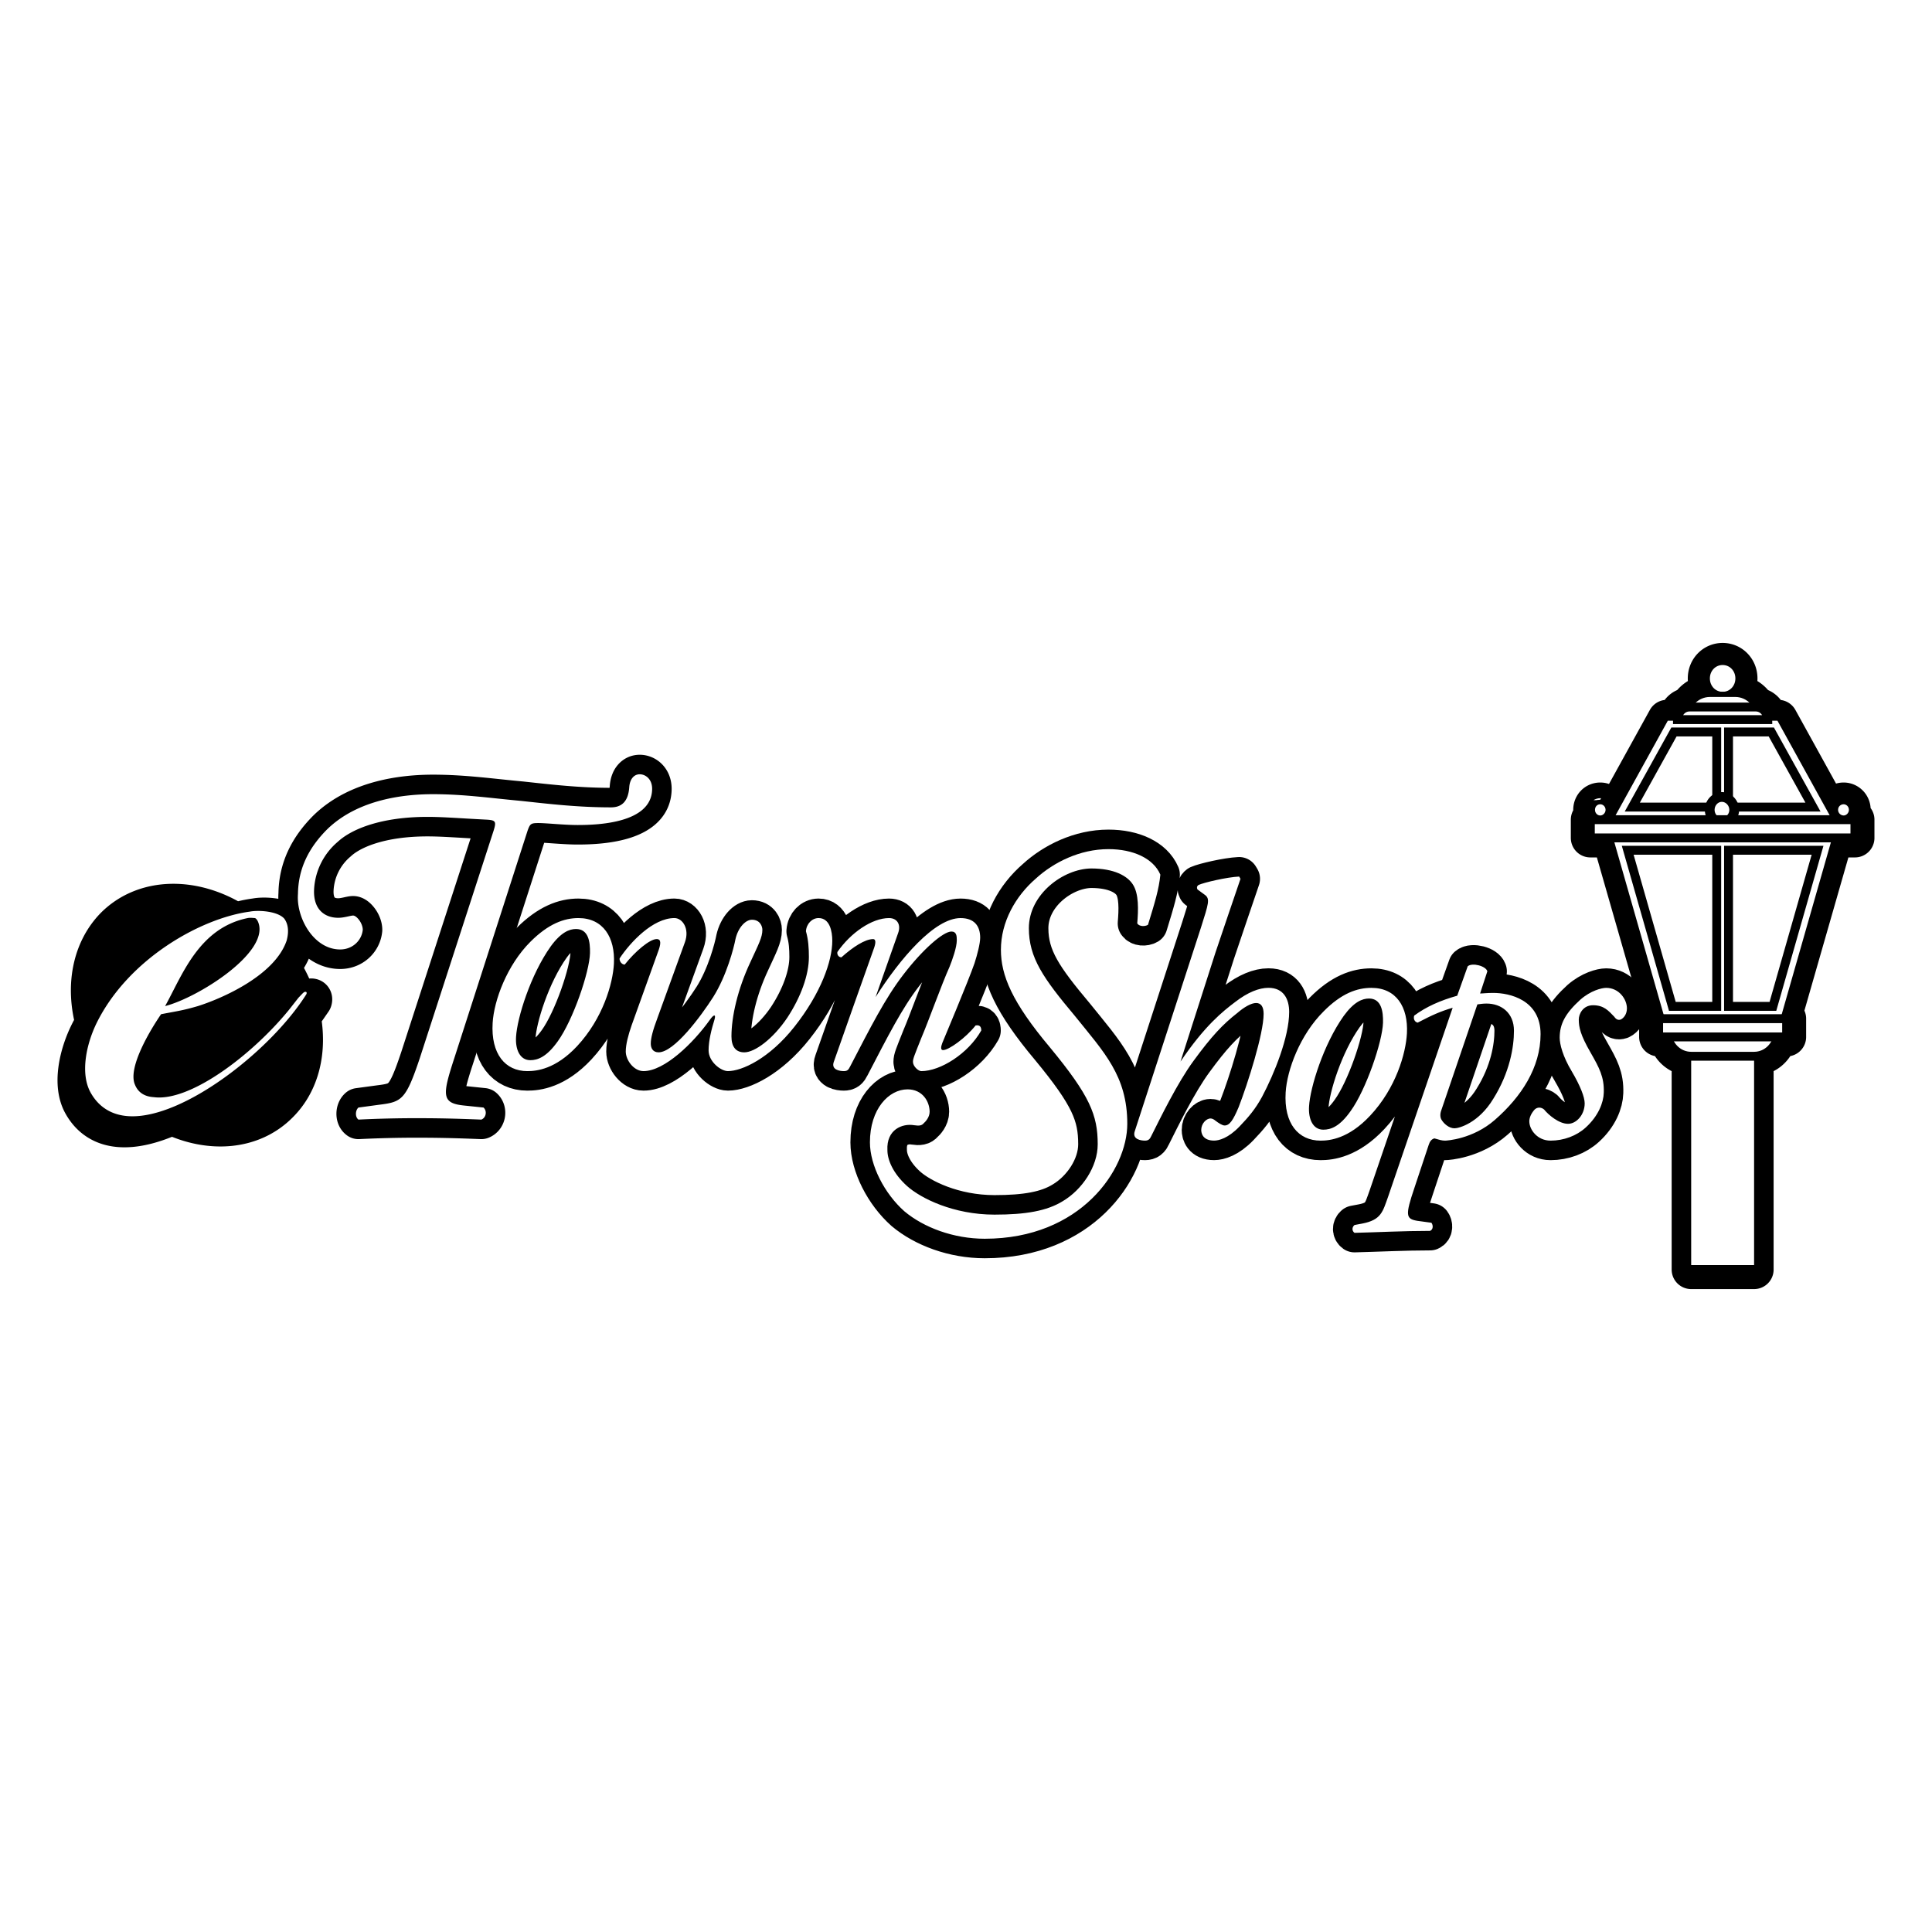 <svg xmlns="http://www.w3.org/2000/svg" width="2500" height="2500" viewBox="0 0 192.756 192.756"><path fill-rule="evenodd" clip-rule="evenodd" fill="#fff" d="M0 0h192.756v192.756H0V0z"/><path d="M177.34 103.453c-.24 1.119-1.18 1.93-2.334 1.93v21.281h-6.277v-21.281c-1.154 0-2.094-.811-2.334-1.93h-.912v-1.818h.482l-5.178-18.037h-2.119V81.78h2.119l5.527-10.011h1.072c0-.671.51-1.203 1.127-1.23.43-.755 1.207-1.259 2.092-1.259h1.262c-.859 0-1.529-.699-1.529-1.594 0-.895.67-1.594 1.529-1.594s1.529.699 1.529 1.594c0 .895-.67 1.594-1.529 1.594h1.262c.885 0 1.662.503 2.092 1.259.617.028 1.127.559 1.154 1.23h1.045l5.527 10.011h2.119v1.818h-2.119l-5.178 18.037h.482v1.818h-.911zm-18.432-22.651c0-.448.322-.783.752-.783.402 0 .752.335.752.783 0 .419-.35.783-.752.783-.43-.001-.752-.364-.752-.783zm24.254 0c0-.448.35-.783.777-.783.404 0 .752.335.752.783 0 .419-.348.783-.752.783a.79.79 0 0 1-.777-.783z" fill-rule="evenodd" clip-rule="evenodd" fill="#fff"/><path d="M177.34 103.453c-.24 1.119-1.18 1.93-2.334 1.93v21.281h-6.277v-21.281c-1.154 0-2.094-.811-2.334-1.93h-.912v-1.818h.482l-5.178-18.037h-2.119V81.78h2.119l5.527-10.011h1.072c0-.671.51-1.203 1.127-1.23.43-.755 1.207-1.259 2.092-1.259h1.262c-.859 0-1.529-.699-1.529-1.594 0-.895.67-1.594 1.529-1.594s1.529.699 1.529 1.594c0 .895-.67 1.594-1.529 1.594h1.262c.885 0 1.662.503 2.092 1.259a1.232 1.232 0 0 1 1.154 1.23h1.045l5.527 10.011h2.119v1.818h-2.119l-5.178 18.037h.482v1.818h-.911zm-18.432-22.651c0-.448.322-.783.752-.783.402 0 .752.335.752.783 0 .419-.35.783-.752.783-.43-.001-.752-.364-.752-.783zm24.254 0c0-.448.35-.783.777-.783.404 0 .752.335.752.783 0 .419-.348.783-.752.783a.79.79 0 0 1-.777-.783z" fill="none" stroke="#000" stroke-width="3.895" stroke-linejoin="round" stroke-miterlimit="2.613"/><path d="M28.01 96.462a15.595 15.595 0 0 1 1.717 3.663c.081.029.054.113.054.168.027.168.081.309.107.477l.483-.615.402-.42s.161-.168.268-.168c.241 0 .134.252.134.252-.349.504-.725 1.062-1.127 1.594.644 3.299-.054 6.543-2.227 8.697-2.656 2.684-6.814 2.992-10.624 1.203-.134.055-.242.082-.376.139-1.69.727-3.273 1.119-4.668 1.062-1.475-.057-2.978-.643-3.944-2.404-1.02-1.875-.402-4.754.617-6.879.188-.393.402-.783.644-1.176-.993-3.607-.349-7.243 1.985-9.62 3.004-2.992 7.887-3.021 12.019-.42a12.268 12.268 0 0 1 2.039-.447c.859-.168 2.763-.056 3.461.699.322.476.482 1.175.214 2.182-.238.727-.668 1.398-1.178 2.013zM41.881 105.578c-1.396 4.168-1.798 4.363-4.052 4.643l-2.065.279c-.322.279-.349.951 0 1.203a116.17 116.17 0 0 1 5.741-.141c2.119 0 3.703.029 6.52.141.482-.195.59-.867.215-1.203l-1.878-.195c-2.334-.223-2.254-1.006-1.02-4.781l7.297-22.653c.242-.671.322-.755 1.073-.755.805 0 2.549.196 3.917.196 2.066 0 7.298-.196 7.432-3.496.054-1.062-.644-1.566-1.234-1.566s-.992.503-1.046 1.286c-.107 1.566-.886 2.014-1.824 2.014-3.273 0-6.117-.335-8.961-.643-3.059-.28-5.715-.671-8.8-.671-2.871 0-7.459.503-10.544 3.495-1.878 1.874-2.897 3.971-2.924 6.46-.188 2.35 1.556 5.538 4.212 5.538 1.234 0 2.146-.896 2.253-1.958 0-.671-.617-1.427-.966-1.427-.241 0-.885.224-1.475.224-1.422 0-2.522-.895-2.415-2.853a6.69 6.69 0 0 1 2.36-4.726c1.422-1.314 4.4-2.489 8.961-2.489 1.556 0 3.166.14 5.956.28.832.056.912.196.644 1.062l-7.377 22.736z" fill-rule="evenodd" clip-rule="evenodd" stroke="#000" stroke-width="3.895" stroke-linejoin="round" stroke-miterlimit="2.613"/><path d="M57.468 92.687c1.234 0 1.422 1.258 1.396 2.404-.054 1.903-1.69 6.684-3.22 8.809-1.1 1.539-1.985 1.875-2.736 1.875-1.02 0-1.502-1.035-1.422-2.322.107-1.902 1.449-6.207 3.461-9.033 1.019-1.398 1.851-1.733 2.521-1.733zm.241-1.091c-1.421 0-2.978.559-4.775 2.349-2.361 2.35-3.649 5.874-3.783 8.11-.188 3.104 1.261 4.811 3.461 4.811.938 0 2.817-.195 4.963-2.488 2.576-2.77 3.568-6.236 3.676-8.223.135-2.629-1.073-4.559-3.542-4.559zm31.901 1.482c.295-.811-.081-1.482-.912-1.482-1.717 0-3.837 1.482-5.151 3.384-.054.279.134.531.402.531 1.153-1.035 2.361-1.818 3.166-1.818.268 0 .268.363.107.839-.188.503-3.863 10.907-4.024 11.382-.322.84.617.951.993.951.322 0 .456-.111.618-.447 2.065-3.971 3.487-6.795 5.312-9.172 1.905-2.49 3.971-4.308 4.802-4.308.51 0 .537.448.537.867 0 .727-.456 1.985-.725 2.657-.805 1.79-2.066 5.341-2.817 7.103-.725 1.818-.832 2.07-.832 2.377 0 .447.536.924.832.924 1.905 0 4.668-1.734 5.983-4.055 0-.279-.08-.588-.564-.504-.992 1.258-2.683 2.461-3.246 2.461-.268 0-.215-.336-.081-.699.108-.279 2.603-6.18 3.219-7.971.27-.838.564-1.957.564-2.544 0-1.174-.59-1.957-1.959-1.957-2.576 0-6.01 3.999-8.478 7.886l2.254-6.405zm-26.588 9.201c-.349 1.006-.59 1.93-.59 2.629 0 .867.805 1.957 1.771 1.957 2.093 0 4.963-2.797 6.6-5.09.403-.588.645-.615.483-.057-.295.951-.59 2.098-.59 3.076 0 1.119 1.208 2.07 1.931 2.07 1.396 0 4.132-1.258 6.627-4.418 2.656-3.357 3.783-6.573 3.783-8.586 0-.923-.241-2.265-1.368-2.265-.644 0-1.208.559-1.261 1.314.242.839.295 1.706.295 2.572 0 1.791-.805 4-2.146 6.041-1.422 2.125-3.246 3.469-4.292 3.469-.832 0-1.288-.531-1.288-1.594 0-1.959.617-4.699 1.878-7.385.832-1.817 1.207-2.488 1.207-3.243 0-.336-.215-1.007-1.046-1.007-.617 0-1.368.755-1.637 1.929-.161.867-.885 3.664-2.227 5.789-1.234 1.93-3.89 5.51-5.446 5.51-.59 0-.778-.449-.778-.867 0-.531.188-1.287.67-2.574l2.737-7.55c.483-1.342-.242-2.405-1.046-2.405-2.146 0-4.4 2.405-5.473 4.027-.027.279.215.615.51.615 1.046-1.314 2.495-2.545 3.192-2.545.483 0 .429.503.107 1.342l-2.603 7.246z" fill-rule="evenodd" clip-rule="evenodd" stroke="#000" stroke-width="3.895" stroke-linejoin="round" stroke-miterlimit="2.613"/><path d="M147.398 100.209c.242-.027.51-.084.912-.084 1.477 0 2.738.924 2.738 2.713 0 1.594-.404 4.139-2.066 6.795-1.477 2.434-3.434 2.938-3.863 2.938-.564 0-1.074-.477-1.289-.84-.133-.195-.188-.559-.025-.979l3.593-10.543zm.995-3.299c-.135-.532-1.504-.896-1.959-.504l-1.047 2.936c-1.689.477-3.084 1.092-4.293 1.986-.107.336.055.643.35.699 1.449-.756 2.254-1.119 3.488-1.482l-6.439 18.848c-.537 1.482-.67 2.322-2.602 2.686l-.752.141c-.268.223-.268.586 0 .781 2.307-.055 4.91-.195 7.539-.195.322-.139.322-.559.135-.811l-1.422-.195c-1.129-.197-1.209-.531-.27-3.301l1.422-4.277c.107-.336.27-.561.564-.645.482.141.75.225 1.072.225.135 0 2.764-.141 4.963-2.07 2.631-2.293 4.561-5.229 4.561-8.557 0-3.439-3.111-4.111-4.721-4.111-.645 0-1.02.057-1.314.057l.725-2.211zm-11.805 2.713c1.234 0 1.422 1.285 1.395 2.404-.055 1.902-1.689 6.684-3.221 8.809-1.1 1.566-1.984 1.873-2.736 1.873-1.02 0-1.502-1.033-1.422-2.32.107-1.902 1.449-6.209 3.461-9.033 1.019-1.399 1.851-1.733 2.523-1.733zm.24-1.064c-1.422 0-2.979.531-4.775 2.35-2.361 2.35-3.648 5.846-3.783 8.082-.188 3.104 1.262 4.811 3.488 4.811.912 0 2.791-.195 4.938-2.488 2.574-2.742 3.566-6.209 3.674-8.223.134-2.63-1.073-4.532-3.542-4.532zm23.422 0c-.455 0-1.557.281-2.576 1.176-1.475 1.342-2.064 2.404-2.064 3.803 0 .615.295 1.846 1.207 3.355.857 1.455 1.287 2.572 1.287 3.189 0 1.146-.832 2.041-1.662 2.041-.912 0-1.959-.895-2.389-1.428-.295-.25-.67-.25-.939 0-.375.42-.535.84-.535 1.176 0 .838.805 1.93 2.119 1.93s2.602-.477 3.514-1.314c1.262-1.146 1.771-2.488 1.797-3.469.055-1.564-.455-2.488-1.314-3.998-1.02-1.762-1.18-2.545-1.18-3.301 0-.531.402-1.426 1.422-1.426 1.072 0 1.529.531 2.119 1.146.188.279.402.363.645.279.295-.139.617-.531.617-1.117-.002-.896-.781-2.042-2.068-2.042zm-47.031 14.291c-.295.84.645.951 1.02.951.322 0 .482-.141.617-.447.912-1.818 2.629-5.342 4.213-7.496 1.797-2.459 2.924-3.662 4.398-4.809.645-.561 1.369-.979 1.852-.979.51 0 .752.391.752 1.09 0 1.986-1.584 6.963-2.496 9.312-.535 1.258-.885 1.818-1.395 1.818-.24 0-.617-.252-.912-.477-.16-.139-.348-.223-.482-.223-.457 0-.939.531-.939 1.146 0 .307.135 1.062 1.287 1.062.457 0 1.396-.225 2.523-1.398.912-.951 1.582-1.734 2.254-2.965 1.232-2.32 2.709-5.984 2.709-8.473 0-1.26-.537-2.406-2.066-2.406-.939 0-2.066.447-3.299 1.398-1.262.951-3.059 2.377-5.475 5.957l3.488-10.878c.697-2.042 1.797-5.341 2.496-7.354l-.135-.224c-1.207.056-3.488.587-4.051.839-.188.14-.188.28-.107.447l.725.531c.562.392.375.895-.377 3.272l-6.6 20.306zm-14.004 8.334c-4.079 0-7.351-1.623-8.72-2.854-1.422-1.285-1.958-2.629-1.958-3.578-.107-2.07 1.502-2.686 2.656-2.49.537.084.778.029.966-.195.161-.139.59-.588.59-1.146 0-1.006-.698-2.236-2.2-2.236-1.878 0-3.756 1.957-3.756 5.285 0 2.293 1.449 5.117 3.435 6.879 1.931 1.621 4.909 2.74 8.021 2.74 9.578 0 14.221-6.879 14.221-11.465 0-4.783-2.309-7.131-5.232-10.768-3.166-3.775-4.588-5.816-4.588-8.752 0-3.384 3.434-5.929 6.225-5.957 2.307 0 3.596.755 4.131 1.566.645.951.564 2.628.457 3.915.188.308.75.335 1.072.14.672-2.181 1.102-3.579 1.234-5.006-.697-1.622-2.709-2.544-5.178-2.544-2.844 0-5.473 1.314-7.244 2.936-2.039 1.762-3.486 4.335-3.486 7.104 0 2.544 1.1 5.23 4.908 9.759 3.971 4.811 4.75 6.74 4.75 9.648 0 2.236-1.557 4.529-3.488 5.678-1.586.977-3.705 1.341-6.816 1.341z" fill-rule="evenodd" clip-rule="evenodd" stroke="#000" stroke-width="3.895" stroke-linejoin="round" stroke-miterlimit="2.613"/><path d="M16.071 101.188c1.583-.307 2.147-.363 3.676-.811 2.307-.727 7.673-3.02 8.854-6.544.268-1.006.107-1.706-.241-2.181-.671-.755-2.576-.867-3.435-.699-4.856.644-12.126 4.698-15.292 11.129-1.02 2.098-1.637 4.979-.617 6.881.965 1.762 2.495 2.35 3.944 2.404 5.365.225 14.058-6.543 17.6-12.164 0 0 .134-.252-.107-.252-.107 0-.268.168-.268.168l-.402.42-.966 1.23c-3.703 4.529-9.873 9.172-13.468 8.695-.966-.055-1.583-.502-1.878-1.23-.78-1.705 1.581-5.564 2.6-7.046zm.403-.811c1.69-3.02 3.327-7.774 8.236-8.781.269-.056.617 0 .725 0 .161.056.295.308.349.476 1.073 2.992-6.037 7.467-9.31 8.305zM41.881 105.578c-1.396 4.168-1.798 4.363-4.052 4.643l-2.065.279c-.322.279-.349.951 0 1.203a116.17 116.17 0 0 1 5.741-.141c2.119 0 3.703.029 6.52.141.482-.195.59-.867.215-1.203l-1.878-.195c-2.334-.223-2.254-1.006-1.02-4.781l7.297-22.653c.242-.671.322-.755 1.073-.755.805 0 2.549.196 3.917.196 2.066 0 7.298-.196 7.432-3.496.054-1.062-.644-1.566-1.234-1.566s-.992.503-1.046 1.286c-.107 1.566-.886 2.014-1.824 2.014-3.273 0-6.117-.335-8.961-.643-3.059-.28-5.715-.671-8.8-.671-2.871 0-7.459.503-10.544 3.495-1.878 1.874-2.897 3.971-2.924 6.46-.188 2.349 1.556 5.537 4.212 5.537 1.234 0 2.146-.895 2.253-1.957 0-.671-.617-1.427-.966-1.427-.241 0-.885.224-1.475.224-1.422 0-2.522-.895-2.415-2.853a6.69 6.69 0 0 1 2.36-4.726c1.422-1.314 4.4-2.489 8.961-2.489 1.556 0 3.166.14 5.956.28.832.056.912.196.644 1.062l-7.377 22.736z" fill-rule="evenodd" clip-rule="evenodd" fill="#fff"/><path d="M57.468 92.687c1.234 0 1.422 1.258 1.396 2.404-.054 1.903-1.69 6.684-3.22 8.809-1.1 1.539-1.985 1.875-2.736 1.875-1.02 0-1.502-1.035-1.422-2.322.107-1.902 1.449-6.207 3.461-9.033 1.019-1.398 1.851-1.733 2.521-1.733zm.241-1.091c-1.421 0-2.978.559-4.775 2.349-2.361 2.35-3.649 5.874-3.783 8.11-.188 3.104 1.261 4.811 3.461 4.811.938 0 2.817-.195 4.963-2.488 2.576-2.77 3.568-6.236 3.676-8.223.135-2.629-1.073-4.559-3.542-4.559zm31.901 1.482c.295-.811-.081-1.482-.912-1.482-1.717 0-3.837 1.482-5.151 3.384-.054.279.134.531.402.531 1.153-1.035 2.361-1.818 3.166-1.818.268 0 .268.363.107.839-.188.503-3.863 10.907-4.024 11.382-.322.84.617.951.993.951.322 0 .456-.111.618-.447 2.065-3.971 3.487-6.795 5.312-9.172 1.905-2.49 3.971-4.308 4.802-4.308.51 0 .537.448.537.867 0 .727-.456 1.985-.725 2.657-.805 1.79-2.066 5.341-2.817 7.103-.725 1.818-.832 2.07-.832 2.377 0 .447.536.924.832.924 1.905 0 4.668-1.734 5.983-4.055 0-.279-.08-.588-.564-.504-.992 1.258-2.683 2.461-3.246 2.461-.268 0-.215-.336-.081-.699.108-.279 2.603-6.18 3.219-7.971.27-.838.564-1.957.564-2.544 0-1.174-.59-1.957-1.959-1.957-2.576 0-6.01 3.999-8.478 7.886l2.254-6.405zm-26.588 9.201c-.349 1.006-.59 1.93-.59 2.629 0 .867.805 1.957 1.771 1.957 2.093 0 4.963-2.797 6.6-5.09.403-.588.645-.615.483-.057-.295.951-.59 2.098-.59 3.076 0 1.119 1.208 2.07 1.931 2.07 1.396 0 4.132-1.258 6.627-4.418 2.656-3.357 3.783-6.573 3.783-8.586 0-.923-.241-2.265-1.368-2.265-.644 0-1.208.559-1.261 1.314.242.839.295 1.706.295 2.572 0 1.791-.805 4-2.146 6.041-1.422 2.125-3.246 3.469-4.292 3.469-.832 0-1.288-.531-1.288-1.594 0-1.959.617-4.699 1.878-7.385.832-1.817 1.207-2.488 1.207-3.243 0-.336-.215-1.007-1.046-1.007-.617 0-1.368.754-1.637 1.929-.161.867-.885 3.664-2.227 5.789-1.234 1.93-3.89 5.51-5.446 5.51-.59 0-.778-.449-.778-.867 0-.531.188-1.287.67-2.574l2.737-7.55c.483-1.342-.242-2.405-1.046-2.405-2.146 0-4.4 2.405-5.473 4.027-.027.279.215.615.51.615 1.046-1.314 2.495-2.545 3.192-2.545.483 0 .429.503.107 1.342l-2.603 7.246z" fill-rule="evenodd" clip-rule="evenodd" fill="#fff"/><path d="M147.398 100.209c.242-.027.51-.084.912-.084 1.477 0 2.738.924 2.738 2.713 0 1.594-.404 4.139-2.066 6.795-1.477 2.434-3.434 2.938-3.863 2.938-.564 0-1.074-.477-1.289-.84-.133-.195-.188-.559-.025-.979l3.593-10.543zm.995-3.299c-.135-.532-1.504-.896-1.959-.504l-1.047 2.936c-1.689.477-3.084 1.092-4.293 1.986-.107.336.055.643.35.699 1.449-.756 2.254-1.119 3.488-1.482l-6.439 18.848c-.537 1.482-.67 2.322-2.602 2.686l-.752.141c-.268.223-.268.586 0 .781 2.307-.055 4.91-.195 7.539-.195.322-.139.322-.559.135-.811l-1.422-.195c-1.129-.197-1.209-.531-.27-3.301l1.422-4.277c.107-.336.27-.561.564-.645.482.141.75.225 1.072.225.135 0 2.764-.141 4.963-2.07 2.631-2.293 4.561-5.229 4.561-8.557 0-3.439-3.111-4.111-4.721-4.111-.645 0-1.02.057-1.314.057l.725-2.211zm-11.805 2.713c1.234 0 1.422 1.285 1.395 2.404-.055 1.902-1.689 6.684-3.221 8.809-1.1 1.566-1.984 1.873-2.736 1.873-1.02 0-1.502-1.033-1.422-2.32.107-1.902 1.449-6.209 3.461-9.033 1.019-1.399 1.851-1.733 2.523-1.733zm.24-1.064c-1.422 0-2.979.531-4.775 2.35-2.361 2.35-3.648 5.846-3.783 8.082-.188 3.104 1.262 4.811 3.488 4.811.912 0 2.791-.195 4.938-2.488 2.574-2.742 3.566-6.209 3.674-8.223.134-2.63-1.073-4.532-3.542-4.532zm23.422 0c-.455 0-1.557.281-2.576 1.176-1.475 1.342-2.064 2.404-2.064 3.803 0 .615.295 1.846 1.207 3.355.857 1.455 1.287 2.572 1.287 3.189 0 1.146-.832 2.041-1.662 2.041-.912 0-1.959-.895-2.389-1.428-.295-.25-.67-.25-.939 0-.375.42-.535.84-.535 1.176 0 .838.805 1.93 2.119 1.93s2.602-.477 3.514-1.314c1.262-1.146 1.771-2.488 1.797-3.469.055-1.564-.455-2.488-1.314-3.998-1.02-1.762-1.18-2.545-1.18-3.301 0-.531.402-1.426 1.422-1.426 1.072 0 1.529.531 2.119 1.146.188.279.402.363.645.279.295-.139.617-.531.617-1.117-.002-.896-.781-2.042-2.068-2.042zm-47.031 14.291c-.295.84.645.951 1.02.951.322 0 .482-.141.617-.447.912-1.818 2.629-5.342 4.213-7.496 1.797-2.459 2.924-3.662 4.398-4.809.645-.561 1.369-.979 1.852-.979.51 0 .752.391.752 1.09 0 1.986-1.584 6.963-2.496 9.312-.535 1.258-.885 1.818-1.395 1.818-.24 0-.617-.252-.912-.477-.16-.139-.348-.223-.482-.223-.457 0-.939.531-.939 1.146 0 .307.135 1.062 1.287 1.062.457 0 1.396-.225 2.523-1.398.912-.951 1.582-1.734 2.254-2.965 1.232-2.32 2.709-5.984 2.709-8.473 0-1.26-.537-2.406-2.066-2.406-.939 0-2.066.447-3.299 1.398-1.262.951-3.059 2.377-5.475 5.957l3.488-10.878c.697-2.042 1.797-5.341 2.496-7.354l-.135-.224c-1.207.056-3.488.587-4.051.839-.188.14-.188.28-.107.447l.725.531c.562.392.375.895-.377 3.272l-6.6 20.306zm-14.004 8.334c-4.079 0-7.351-1.623-8.72-2.854-1.422-1.285-1.958-2.629-1.958-3.578-.107-2.07 1.502-2.686 2.656-2.49.537.084.778.029.966-.195.161-.139.59-.588.59-1.146 0-1.006-.698-2.236-2.2-2.236-1.878 0-3.756 1.957-3.756 5.285 0 2.293 1.449 5.117 3.435 6.879 1.931 1.621 4.909 2.74 8.021 2.74 9.578 0 14.221-6.879 14.221-11.465 0-4.783-2.309-7.131-5.232-10.768-3.166-3.775-4.588-5.816-4.588-8.752 0-3.384 3.434-5.929 6.225-5.957 2.307 0 3.596.755 4.131 1.566.645.951.564 2.628.457 3.915.188.308.75.335 1.072.14.672-2.181 1.102-3.579 1.234-5.006-.697-1.622-2.709-2.544-5.178-2.544-2.844 0-5.473 1.314-7.244 2.936-2.039 1.762-3.486 4.335-3.486 7.104 0 2.544 1.1 5.23 4.908 9.759 3.971 4.811 4.75 6.74 4.75 9.648 0 2.236-1.557 4.529-3.488 5.678-1.586.977-3.705 1.341-6.816 1.341zM168.729 104.152h6.277v22.065h-6.277v-22.065z" fill-rule="evenodd" clip-rule="evenodd" fill="#fff"/><path fill-rule="evenodd" clip-rule="evenodd" fill="#fff" stroke="#000" stroke-width=".278" stroke-miterlimit="2.613" d="M160.787 81.78l5.527-10.011h11.106l5.527 10.011h-22.16z"/><path d="M170.338 67.686c0-.895.67-1.594 1.529-1.594s1.529.699 1.529 1.594c0 .895-.67 1.594-1.529 1.594s-1.529-.699-1.529-1.594z" fill-rule="evenodd" clip-rule="evenodd" fill="#fff" stroke="#000" stroke-width=".513" stroke-miterlimit="2.613"/><path d="M168.219 71.796c0-1.398 1.047-2.517 2.387-2.517h2.523c1.314 0 2.387 1.118 2.387 2.517h-7.297z" fill-rule="evenodd" clip-rule="evenodd" fill="#fff" stroke="#000" stroke-width=".513" stroke-miterlimit="2.613"/><path fill-rule="evenodd" clip-rule="evenodd" fill="#e7ab4f" d="M158.668 81.78h26.398v1.818h-26.398V81.78z"/><path fill-rule="evenodd" clip-rule="evenodd" fill="#744a32" d="M172.186 83.598l-.051-1.091h12.931v1.091h-12.88z"/><path fill-rule="evenodd" clip-rule="evenodd" fill="#fff" d="M171.867 81.78v.895h-13.199v-.895h13.199z"/><path fill="none" stroke="#000" stroke-width=".278" stroke-miterlimit="2.613" d="M158.668 81.78h26.398v1.818h-26.398V81.78z"/><path fill-rule="evenodd" clip-rule="evenodd" fill="#fff" stroke="#000" stroke-width=".278" stroke-miterlimit="2.613" d="M160.787 83.57h22.16l-5.527 19.325h-11.106l-5.527-19.325z"/><path d="M177.42 102.895c0 1.369-1.072 2.488-2.414 2.488h-6.277c-1.342 0-2.414-1.119-2.414-2.488h11.105z" fill-rule="evenodd" clip-rule="evenodd" fill="#fff" stroke="#000" stroke-width=".888" stroke-miterlimit="2.613"/><path fill-rule="evenodd" clip-rule="evenodd" fill="#fff" stroke="#000" stroke-width=".888" stroke-miterlimit="2.613" d="M165.482 101.635h12.77v1.818h-12.77v-1.818zM167.012 73.027h4.265v7.495h-8.423l4.158-7.495zM172.457 73.027h4.266l4.158 7.495h-8.424v-7.495zM181.338 84.829l-4.453 15.575h-4.428V84.829h8.881zM171.277 100.404h-4.427l-4.454-15.575h8.881v15.575zM167.359 71.796c0-.699.537-1.258 1.207-1.258h6.602c.67 0 1.207.559 1.207 1.258h-9.016z"/><path d="M170.58 80.802c0-.699.535-1.287 1.207-1.287.67 0 1.234.587 1.234 1.287a1.25 1.25 0 0 1-1.234 1.258c-.672 0-1.207-.56-1.207-1.258z" fill-rule="evenodd" clip-rule="evenodd" fill="#fff" stroke="#000" stroke-width=".974" stroke-miterlimit="2.613"/><path fill-rule="evenodd" clip-rule="evenodd" fill="#fff" stroke="#000" stroke-width=".888" stroke-miterlimit="2.613" d="M158.668 81.78h26.398v1.818h-26.398V81.78z"/><path d="M158.908 80.802c0-.448.322-.783.752-.783.402 0 .752.335.752.783 0 .419-.35.783-.752.783-.43-.001-.752-.364-.752-.783zM183.162 80.802c0-.448.35-.783.777-.783.404 0 .752.335.752.783 0 .419-.348.783-.752.783a.79.79 0 0 1-.777-.783z" fill-rule="evenodd" clip-rule="evenodd" fill="#fff" stroke="#000" stroke-width=".451" stroke-miterlimit="2.613"/></svg>